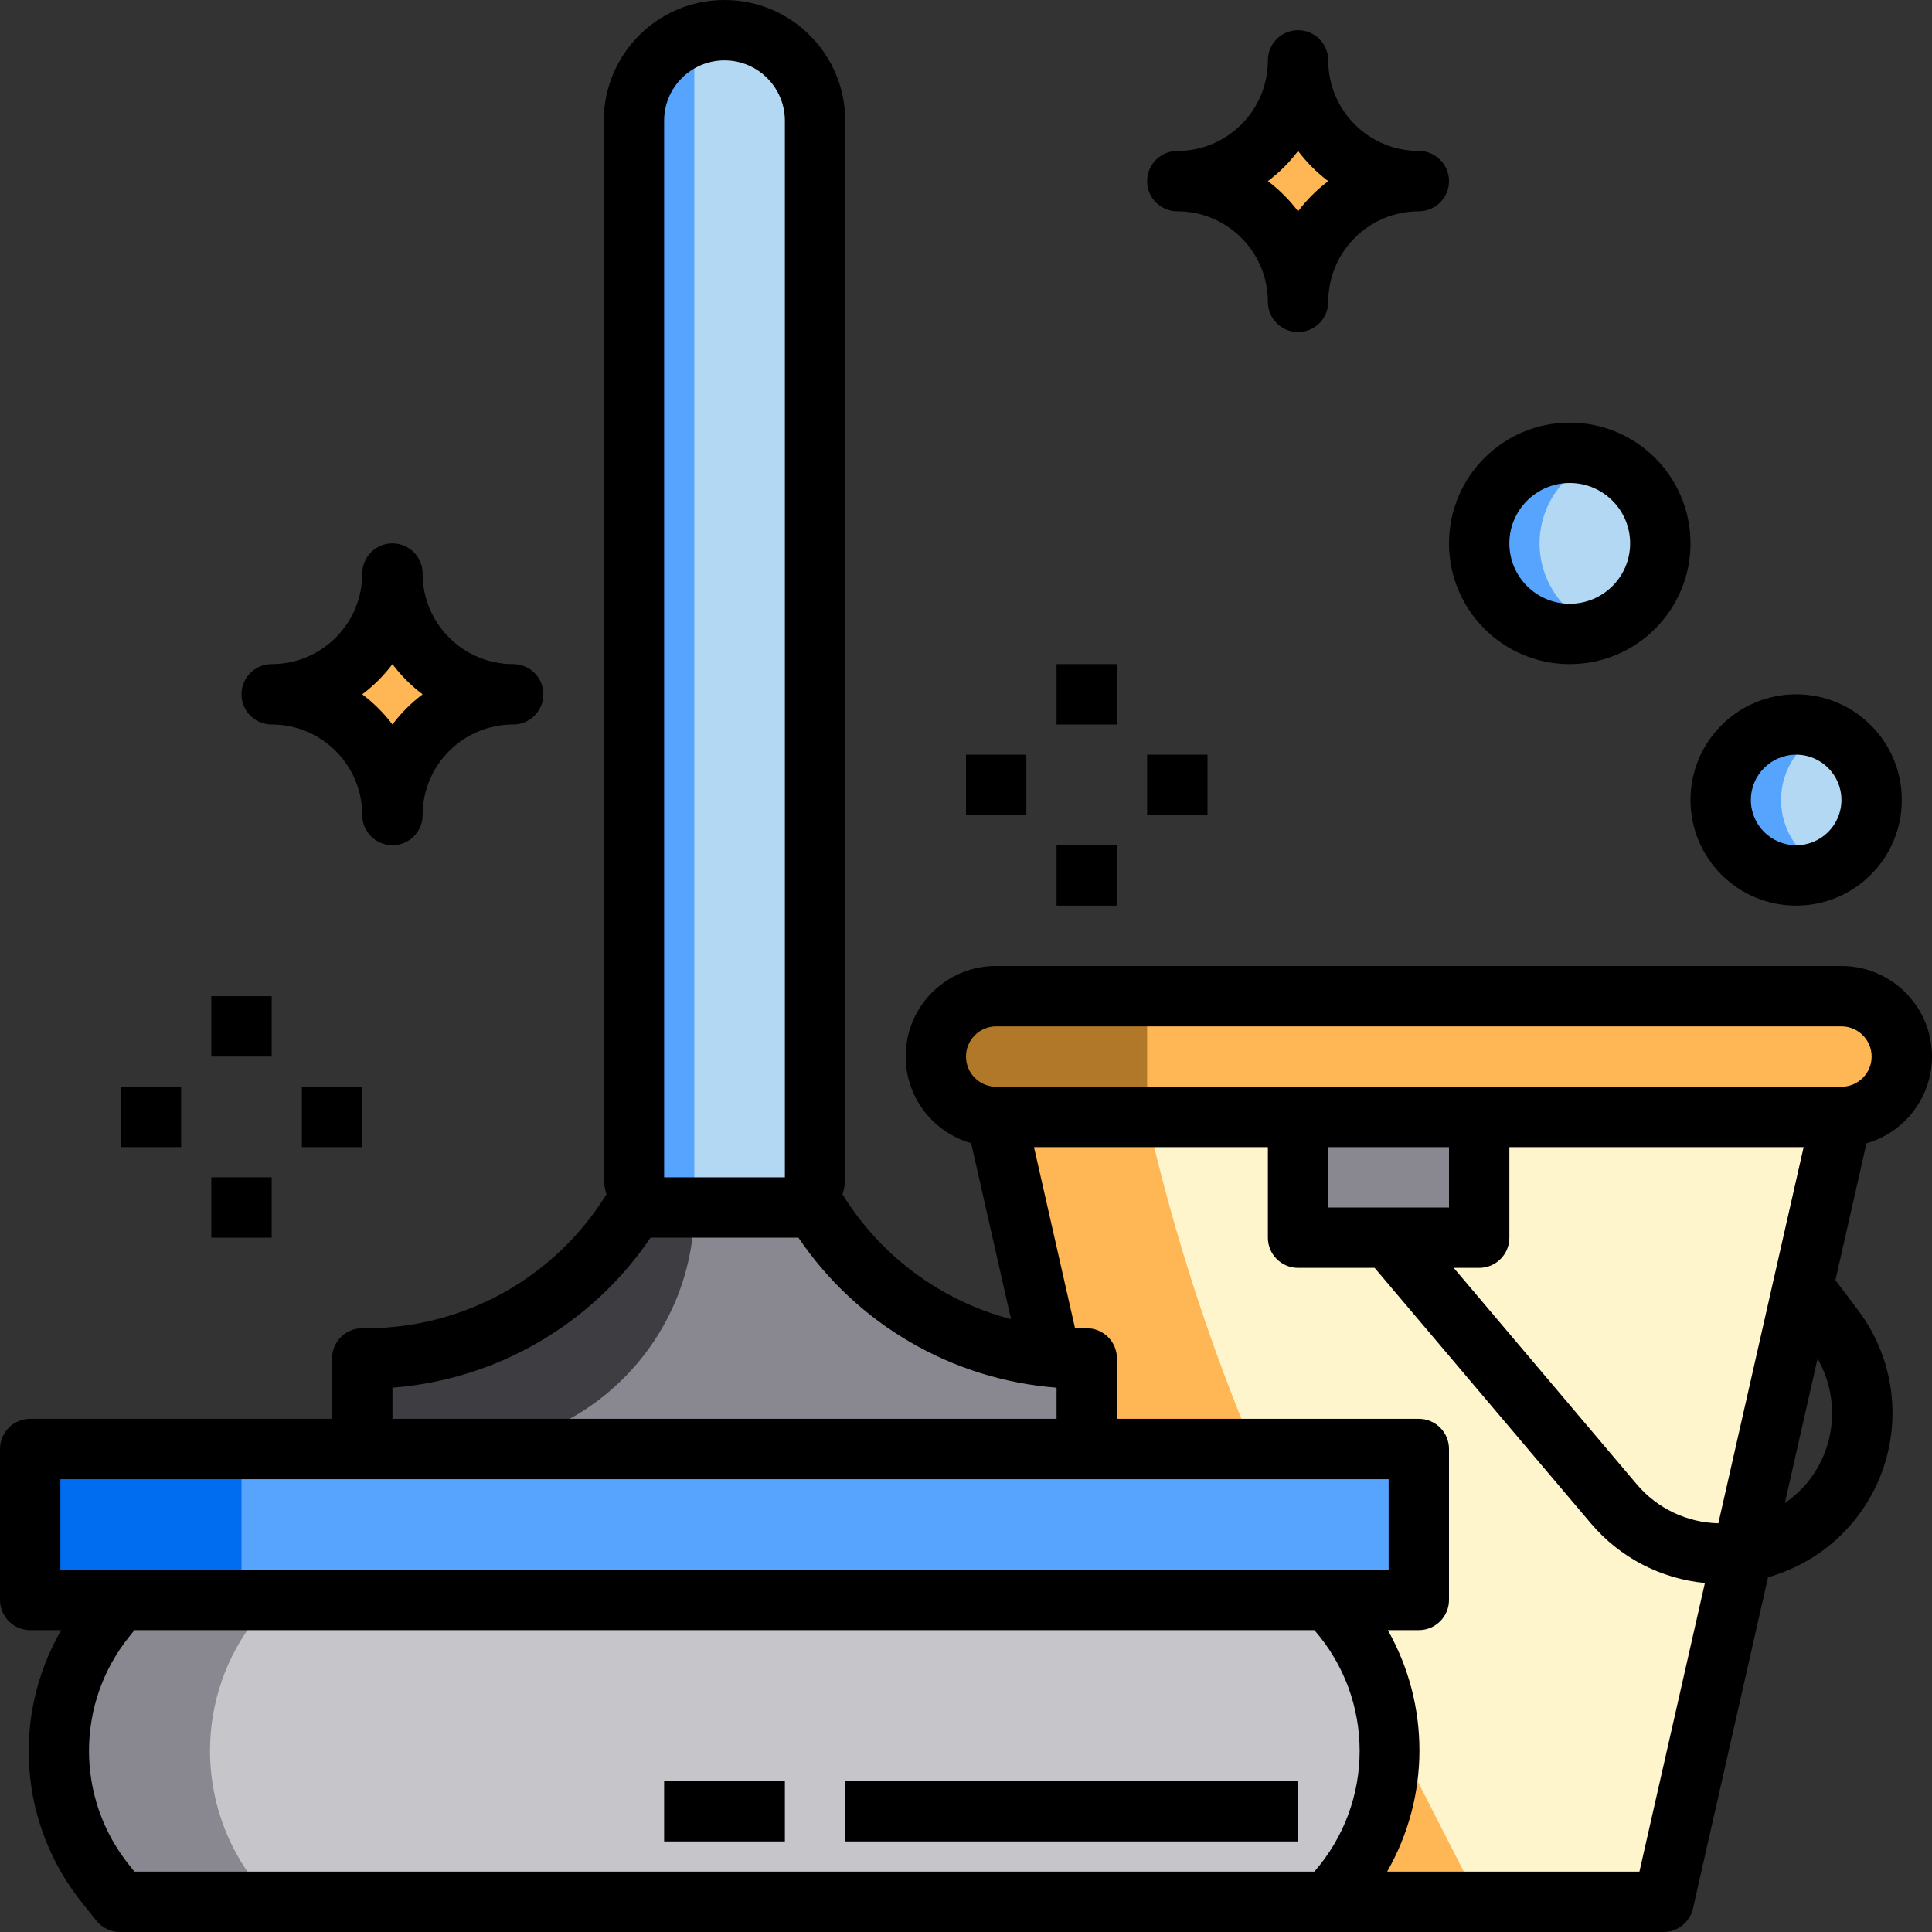 <svg height="512pt" viewBox="0 0 512 512" width="512pt" xmlns="http://www.w3.org/2000/svg"><rect x="0" y="0" width="512" height="512" fill="#333333" stroke="none"/><path d="m496 212c0 11.047-8.953 20-20 20s-20-8.953-20-20 8.953-20 20-20 20 8.953 20 20zm0 0" fill="#b3d8f4"/><path d="m472 212c.008-7.945 4.719-15.133 12-18.312-8.383-3.68-18.199-1.199-23.824 6.027-5.625 7.223-5.625 17.348 0 24.57 5.625 7.227 15.441 9.707 23.824 6.027-7.281-3.18-11.992-10.367-12-18.312zm0 0" fill="#57a4ff"/><path d="m440 144c0 13.254-10.746 24-24 24s-24-10.746-24-24 10.746-24 24-24 24 10.746 24 24zm0 0" fill="#b3d8f4"/><path d="m408 144c.02-10.141 6.43-19.172 16-22.527-2.562-.949-5.27-1.445-8-1.473-13.254 0-24 10.746-24 24s10.746 24 24 24c2.73-.027 5.438-.523 8-1.473-9.57-3.355-15.98-12.387-16-22.527zm0 0" fill="#57a4ff"/><path d="m278.504 360-14.504-64h224l-47.145 208h-88.855" fill="#fff5cc"/><path d="m304 296h-40l14.504 64 73.496 144h40l-43.664-85.551c-19.809-38.816-34.703-79.949-44.336-122.449zm0 0" fill="#ffb655"/><path d="m344 296h48v32h-48zm0 0" fill="#898890"/><path d="m504 280c-.066 8.809-7.191 15.934-16 16h-224c-8.824-.027-15.973-7.176-16-16 .066-8.809 7.191-15.934 16-16h224c8.824.027 15.973 7.176 16 16zm0 0" fill="#ffb655"/><path d="m8 384h368v40h-368zm0 0" fill="#57a4ff"/><path d="m304 264v32h-40c-8.824-.027-15.973-7.176-16-16 .066-8.809 7.191-15.934 16-16zm0 0" fill="#b2782a"/><path d="m216 320h-48c-14.891 24.812-41.707 39.996-70.648 40h-1.352v24h192v-24h-1.352c-28.941-.004-55.758-15.188-70.648-40zm0 0" fill="#c6c5ca"/><path d="m288 360v24h-192v-24h1.359c28.926-.051 55.719-15.223 70.641-40h48c14.891 24.812 41.703 39.996 70.641 40zm0 0" fill="#898890"/><path d="m8 384h56v40h-56zm0 0" fill="#006df0"/><path d="m184 320c0 35.348-28.652 64-64 64h-24v-24h1.359c28.926-.051 55.719-15.223 70.641-40zm0 0" fill="#3e3d42"/><path d="m216 32v280c0 4.418-3.582 8-8 8h-32c-4.418 0-8-3.582-8-8v-280c-.051-10.172 6.387-19.242 16-22.559 2.555-.969 5.266-1.457 8-1.441 13.254 0 24 10.746 24 24zm0 0" fill="#b3d8f4"/><path d="m351.777 504h-320l-3.73-4.664c-16.527-20.656-16.527-50.016 0-70.672l3.73-4.664h320c22.094 22.09 22.094 57.91 0 80zm0 0" fill="#c6c5ca"/><path d="m184 9.441v310.559h-8c-4.418 0-8-3.582-8-8v-280c-.051-10.172 6.387-19.242 16-22.559zm0 0" fill="#57a4ff"/><path d="m68.047 428.664 3.73-4.664h-40l-3.73 4.664c-16.527 20.656-16.527 50.016 0 70.672l3.73 4.664h40l-3.73-4.664c-16.527-20.656-16.527-50.016 0-70.672zm0 0" fill="#898890"/><path d="m72 184c17.672 0 32 14.328 32 32 0-17.672 14.328-32 32-32-17.672 0-32-14.328-32-32 0 17.672-14.328 32-32 32zm0 0" fill="#ffb655"/><path d="m312 48c17.672 0 32 14.328 32 32 0-17.672 14.328-32 32-32-17.672 0-32-14.328-32-32 0 17.672-14.328 32-32 32zm0 0" fill="#ffb655"/><path d="m512 280c0-13.254-10.746-24-24-24h-224c-11.949-.031-22.09 8.758-23.762 20.59-1.672 11.828 5.641 23.082 17.129 26.363l10.57 46.648c-18.582-4.883-34.57-16.723-44.656-33.074.457-1.465.703-2.992.719-4.527v-280c0-17.672-14.328-32-32-32s-32 14.328-32 32v280c.02 1.523.266 3.035.719 4.488-13.562 21.996-37.523 35.426-63.367 35.512h-1.352c-4.418 0-8 3.582-8 8v16h-80c-4.418 0-8 3.582-8 8v40c0 4.418 3.582 8 8 8h8.215c-13.273 22.949-11.047 51.703 5.602 72.336l3.727 4.664c1.52 1.895 3.812 3 6.242 3h320 .215 88.848c3.738.004 6.98-2.586 7.809-6.23l19.895-87.785c14.371-4.047 25.816-14.922 30.594-29.066 4.777-14.141 2.27-29.73-6.703-41.66l-6.035-8 8.227-36.266c10.258-2.949 17.336-12.32 17.367-22.992zm-336-248c0-8.836 7.164-16 16-16s16 7.164 16 16v280h-32zm-72 335.754c27.664-2.133 52.848-16.77 68.391-39.754h39.203c15.547 22.988 40.734 37.625 68.406 39.754v8.246h-176zm-88 48.246v-24h352v24zm332.32 80h-312.695l-1.328-1.664c-14.285-17.703-14.285-42.969 0-60.672l1.328-1.664h312.695c16 18.332 16 45.668 0 64zm86.145 0h-66.855c11.344-19.809 11.414-44.129.176-64h8.215c4.418 0 8-3.582 8-8v-40c0-4.418-3.582-8-8-8h-80v-16c0-4.418-3.582-8-8-8h-1.352c-.602 0-1.176-.105-1.777-.121l-10.855-47.879h61.984v24c0 4.418 3.582 8 8 8h20.289l57.312 67.711c7.621 9.012 18.465 14.68 30.215 15.801zm-82.465-176v-16h32v16zm103.383 83.688c-8.34-.195-16.199-3.945-21.598-10.305l-48.539-57.383h6.754c4.418 0 8-3.582 8-8v-24h77.984zm23.059-10.168c-1.609 1.82-3.438 3.43-5.441 4.801l8.672-38.25c6.137 10.707 4.84 24.117-3.23 33.449zm9.559-105.52h-224c-4.418 0-8-3.582-8-8s3.582-8 8-8h224c4.418 0 8 3.582 8 8s-3.582 8-8 8zm0 0"/><path d="m476 240c-15.465 0-28-12.535-28-28s12.535-28 28-28 28 12.535 28 28-12.535 28-28 28zm0-40c-6.629 0-12 5.371-12 12s5.371 12 12 12 12-5.371 12-12-5.371-12-12-12zm0 0"/><path d="m416 176c-17.672 0-32-14.328-32-32s14.328-32 32-32 32 14.328 32 32-14.328 32-32 32zm0-48c-8.836 0-16 7.164-16 16s7.164 16 16 16 16-7.164 16-16-7.164-16-16-16zm0 0"/><path d="m56 264h16v16h-16zm0 0"/><path d="m80 288h16v16h-16zm0 0"/><path d="m56 312h16v16h-16zm0 0"/><path d="m32 288h16v16h-16zm0 0"/><path d="m280 176h16v16h-16zm0 0"/><path d="m304 200h16v16h-16zm0 0"/><path d="m280 224h16v16h-16zm0 0"/><path d="m256 200h16v16h-16zm0 0"/><path d="m104 224c-4.418 0-8-3.582-8-8 0-13.254-10.746-24-24-24-4.418 0-8-3.582-8-8s3.582-8 8-8c13.254 0 24-10.746 24-24 0-4.418 3.582-8 8-8s8 3.582 8 8c0 13.254 10.746 24 24 24 4.418 0 8 3.582 8 8s-3.582 8-8 8c-13.254 0-24 10.746-24 24 0 4.418-3.582 8-8 8zm-8-40c3.031 2.277 5.723 4.969 8 8 2.277-3.031 4.969-5.723 8-8-3.031-2.277-5.723-4.969-8-8-2.277 3.031-4.969 5.723-8 8zm0 0"/><path d="m344 88c-4.418 0-8-3.582-8-8 0-13.254-10.746-24-24-24-4.418 0-8-3.582-8-8s3.582-8 8-8c13.254 0 24-10.746 24-24 0-4.418 3.582-8 8-8s8 3.582 8 8c0 13.254 10.746 24 24 24 4.418 0 8 3.582 8 8s-3.582 8-8 8c-13.254 0-24 10.746-24 24 0 4.418-3.582 8-8 8zm-8-40c3.031 2.277 5.723 4.969 8 8 2.277-3.031 4.969-5.723 8-8-3.031-2.277-5.723-4.969-8-8-2.277 3.031-4.969 5.723-8 8zm0 0"/><path d="m224 472h120v16h-120zm0 0"/><path d="m176 472h32v16h-32zm0 0"/></svg>